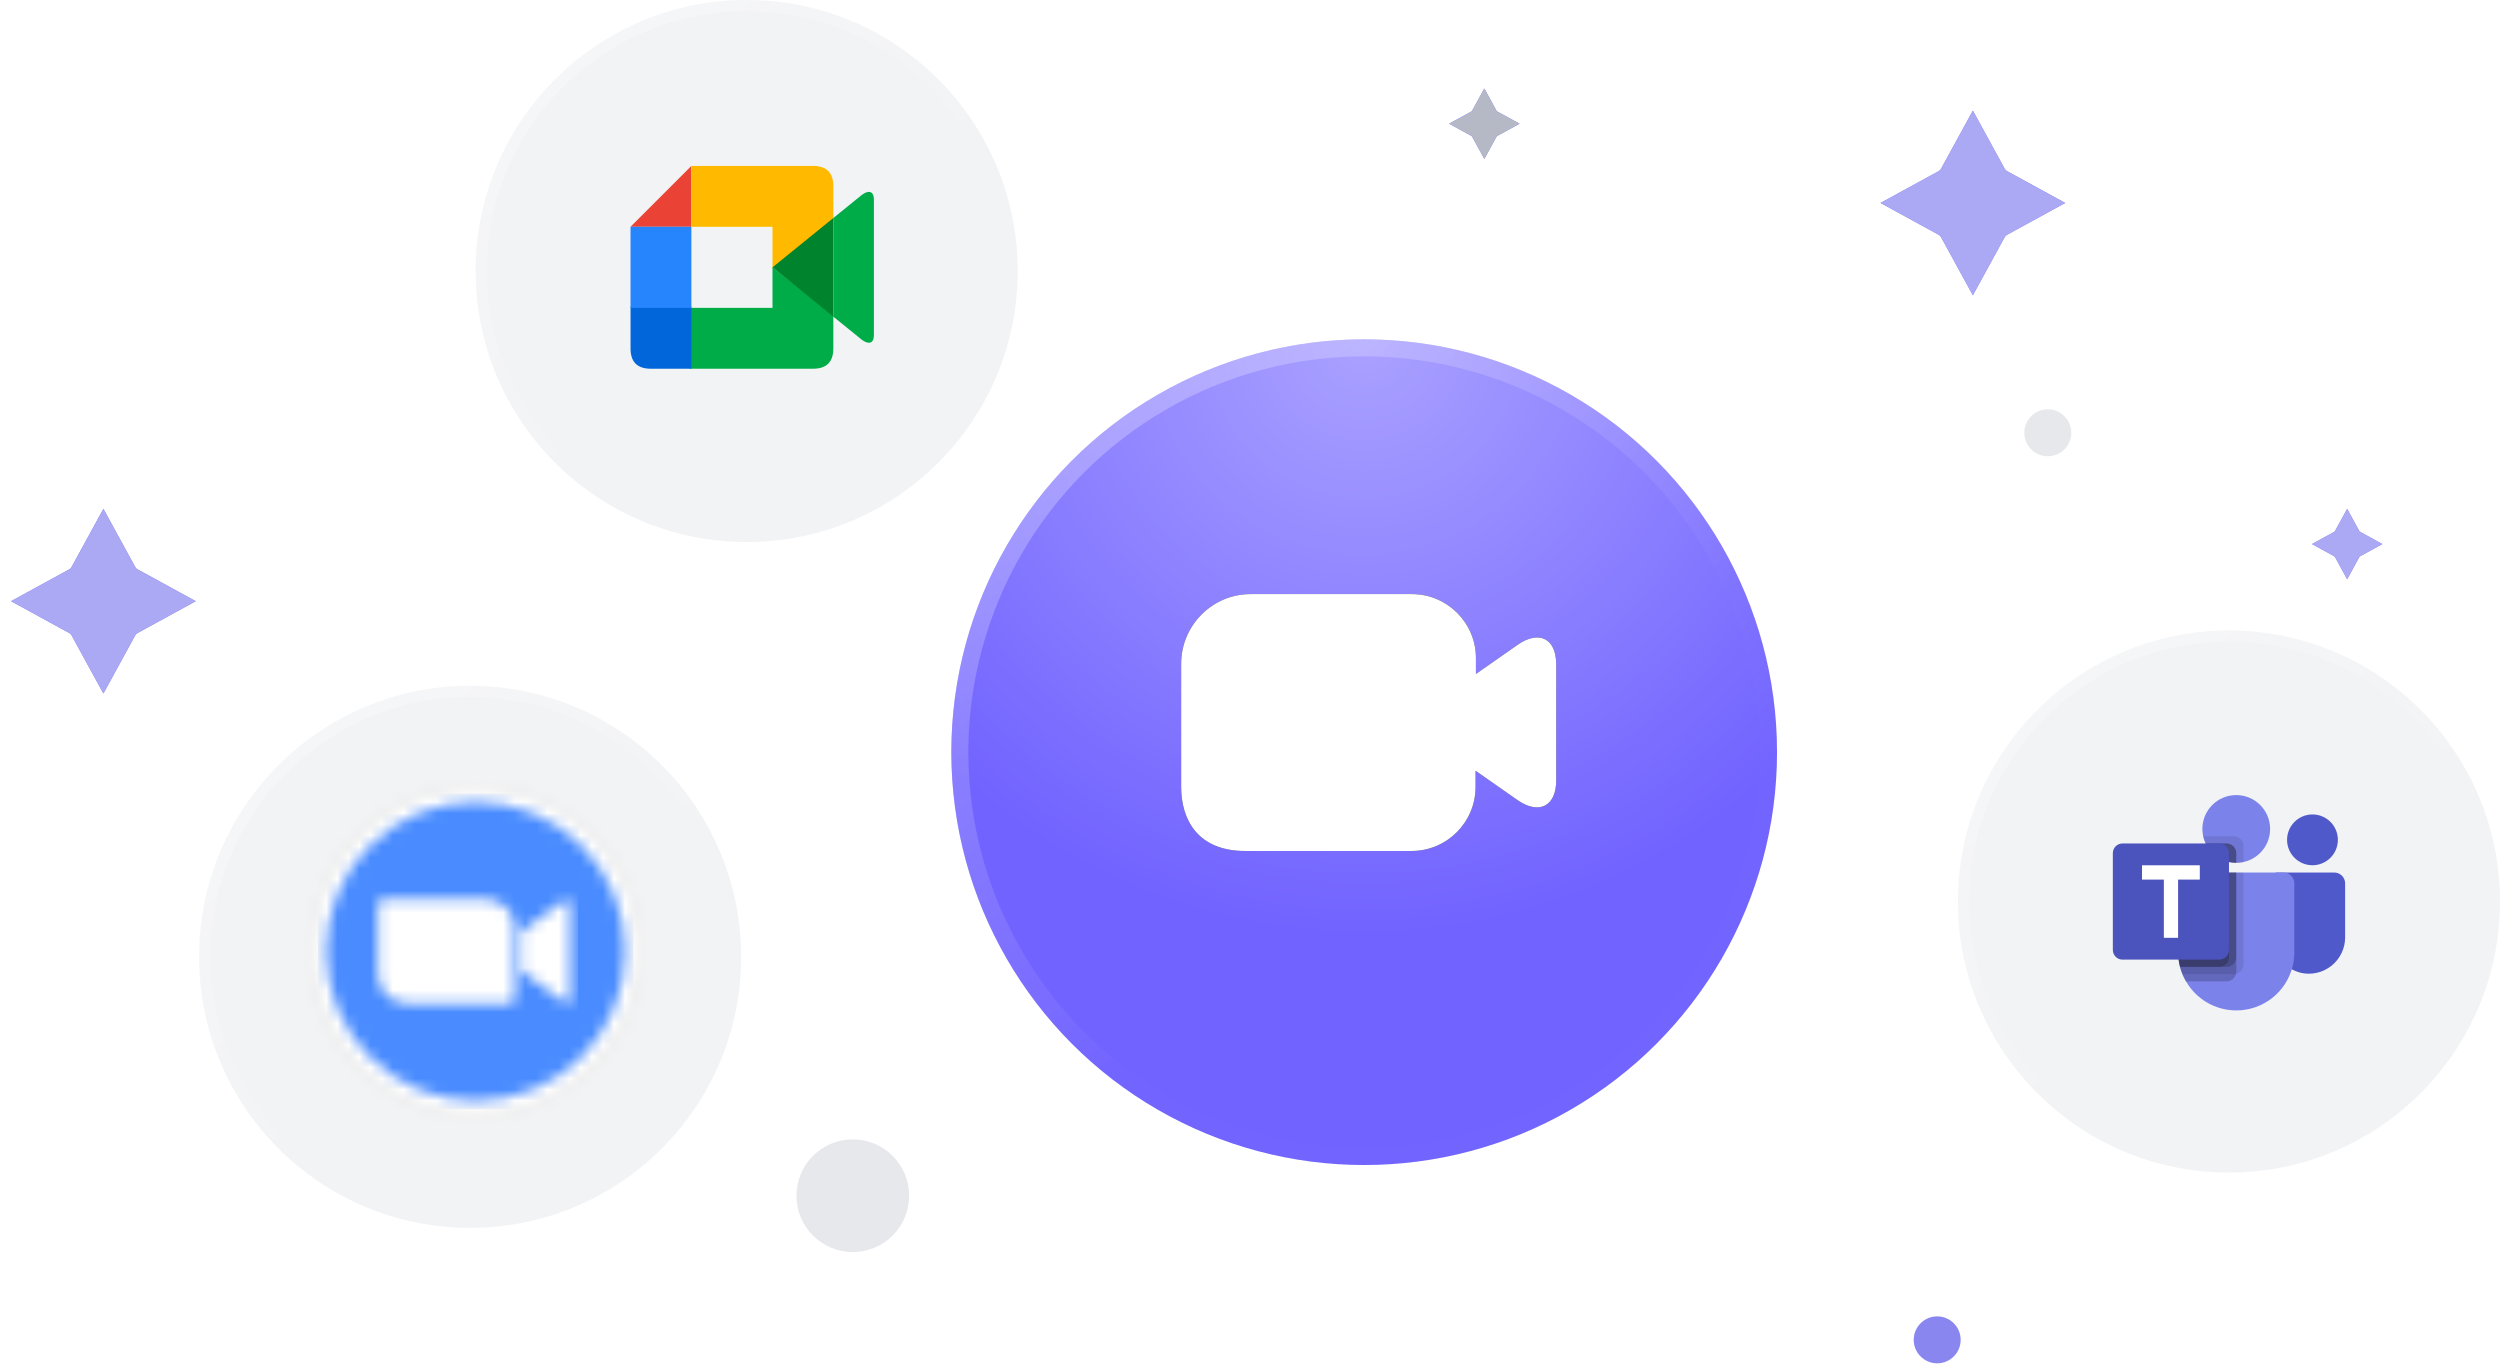 <svg width="226" height="124" viewBox="0 0 226 124" fill="none" xmlns="http://www.w3.org/2000/svg">
<g id="Group 1000005132">
<g id="Group 1000005125">
<g id="Ellipse 67" filter="url(#filter0_d_1174_1170)">
<circle cx="123.321" cy="65.633" r="37.321" fill="#EEEFF2"/>
<circle cx="123.321" cy="65.633" r="37.321" fill="url(#paint0_radial_1174_1170)"/>
<circle cx="123.321" cy="65.633" r="36.551" stroke="url(#paint1_linear_1174_1170)" stroke-opacity="0.5" stroke-width="1.539"/>
</g>
<g id="Vector" filter="url(#filter1_d_1174_1170)">
<path d="M137.255 58.249L133.424 60.927V59.503C133.424 56.282 130.814 53.706 127.627 53.706H113.116C109.624 53.672 106.777 56.52 106.777 60.012V71.132C106.777 74.047 108.234 76.929 112.574 76.929H127.593C130.814 76.929 133.39 74.319 133.39 71.132V69.674L137.221 72.352C139.154 73.674 140.679 72.861 140.679 70.555V60.046C140.679 57.74 139.154 56.96 137.255 58.249Z" fill="#292D32"/>
<path d="M137.255 58.249L133.424 60.927V59.503C133.424 56.282 130.814 53.706 127.627 53.706H113.116C109.624 53.672 106.777 56.52 106.777 60.012V71.132C106.777 74.047 108.234 76.929 112.574 76.929H127.593C130.814 76.929 133.39 74.319 133.39 71.132V69.674L137.221 72.352C139.154 73.674 140.679 72.861 140.679 70.555V60.046C140.679 57.74 139.154 56.96 137.255 58.249Z" fill="url(#paint2_linear_1174_1170)"/>
</g>
</g>
<g id="Group 1000005123">
<g id="Group 614">
<g id="Vector_2" filter="url(#filter2_f_1174_1170)">
<path d="M12.426 51.466C12.343 51.42 12.274 51.352 12.229 51.268L9.347 46L6.466 51.268C6.42 51.352 6.352 51.42 6.268 51.466L1 54.347L6.268 57.229C6.352 57.274 6.42 57.343 6.466 57.426L9.347 62.694L12.229 57.426C12.274 57.343 12.343 57.274 12.426 57.229L17.694 54.347L12.426 51.466Z" fill="#736FED"/>
</g>
<path id="Vector_3" d="M12.426 51.466C12.343 51.42 12.274 51.352 12.229 51.268L9.347 46L6.466 51.268C6.42 51.352 6.352 51.42 6.268 51.466L1 54.347L6.268 57.229C6.352 57.274 6.42 57.343 6.466 57.426L9.347 62.694L12.229 57.426C12.274 57.343 12.343 57.274 12.426 57.229L17.694 54.347L12.426 51.466Z" fill="#ABA8F4"/>
</g>
<g id="Group 615">
<g id="Vector_4" filter="url(#filter3_f_1174_1170)">
<path d="M181.426 15.466C181.343 15.42 181.274 15.352 181.229 15.268L178.347 10L175.466 15.268C175.42 15.352 175.352 15.42 175.268 15.466L170 18.347L175.268 21.229C175.352 21.274 175.42 21.343 175.466 21.426L178.347 26.694L181.228 21.426C181.274 21.343 181.343 21.274 181.426 21.229L186.694 18.347L181.426 15.466Z" fill="#736FED"/>
</g>
<path id="Vector_5" d="M181.426 15.466C181.343 15.42 181.274 15.352 181.229 15.268L178.347 10L175.466 15.268C175.42 15.352 175.352 15.42 175.268 15.466L170 18.347L175.268 21.229C175.352 21.274 175.42 21.343 175.466 21.426L178.347 26.694L181.228 21.426C181.274 21.343 181.343 21.274 181.426 21.229L186.694 18.347L181.426 15.466Z" fill="#ABA8F4"/>
</g>
<g id="Group 616">
<g id="Vector_6" filter="url(#filter4_f_1174_1170)">
<path d="M135.357 10.084C135.325 10.067 135.299 10.041 135.282 10.009L134.183 8L133.084 10.009C133.067 10.041 133.041 10.067 133.009 10.084L131 11.183L133.009 12.282C133.041 12.299 133.067 12.325 133.084 12.357L134.183 14.366L135.282 12.357C135.299 12.325 135.325 12.299 135.357 12.282L137.366 11.183L135.357 10.084Z" fill="#7163FF"/>
</g>
<path id="Vector_7" d="M135.357 10.084C135.325 10.067 135.299 10.041 135.282 10.009L134.183 8L133.084 10.009C133.067 10.041 133.041 10.067 133.009 10.084L131 11.183L133.009 12.282C133.041 12.299 133.067 12.325 133.084 12.357L134.183 14.366L135.282 12.357C135.299 12.325 135.325 12.299 135.357 12.282L137.366 11.183L135.357 10.084Z" fill="#B4B9C5"/>
</g>
<g id="Group 617">
<g id="Vector_8" filter="url(#filter5_f_1174_1170)">
<path d="M213.357 48.084C213.325 48.067 213.299 48.041 213.282 48.009L212.183 46L211.084 48.009C211.067 48.041 211.041 48.067 211.009 48.084L209 49.183L211.009 50.282C211.041 50.299 211.067 50.325 211.084 50.357L212.183 52.366L213.282 50.357C213.299 50.325 213.325 50.299 213.357 50.282L215.366 49.183L213.357 48.084Z" fill="#736FED"/>
</g>
<path id="Vector_9" d="M213.357 48.084C213.325 48.067 213.299 48.041 213.282 48.009L212.183 46L211.084 48.009C211.067 48.041 211.041 48.067 211.009 48.084L209 49.183L211.009 50.282C211.041 50.299 211.067 50.325 211.084 50.357L212.183 52.366L213.282 50.357C213.299 50.325 213.325 50.299 213.357 50.282L215.366 49.183L213.357 48.084Z" fill="#ABA8F4"/>
</g>
<ellipse id="Ellipse 115" cx="77.093" cy="108.093" rx="5.093" ry="5.093" fill="#E6E8EC"/>
<ellipse id="Ellipse 119" cx="175.122" cy="121.122" rx="2.122" ry="2.122" fill="#8986F0"/>
<ellipse id="Ellipse 118" cx="185.122" cy="39.122" rx="2.122" ry="2.122" fill="#E6E8EC"/>
</g>
<g id="Group 1000005126">
<g id="Ellipse 67_2">
<circle cx="42.5" cy="86.5" r="24.5" fill="#F2F3F5"/>
<circle cx="42.5" cy="86.5" r="23.995" stroke="url(#paint3_linear_1174_1170)" stroke-opacity="0.5" stroke-width="1.01"/>
</g>
<g id="Group 1000005127">
<g id="Group">
<g id="Clip path group">
<mask id="mask0_1174_1170" style="mask-type:luminance" maskUnits="userSpaceOnUse" x="28" y="71" width="30" height="30">
<g id="SVGID_2_">
<path id="Vector_10" d="M43 101C51.284 101 58 94.284 58 86C58 77.716 51.284 71 43 71C34.716 71 28 77.716 28 86C28 94.284 34.716 101 43 101Z" fill="white"/>
</g>
</mask>
<g mask="url(#mask0_1174_1170)">
<g id="Group_2">
<path id="Vector_11" d="M27.262 70.262H58.731V101.731H27.262V70.262Z" fill="#E5E5E4"/>
</g>
</g>
</g>
</g>
<g id="Group_3">
<g id="Clip path group_2">
<mask id="mask1_1174_1170" style="mask-type:luminance" maskUnits="userSpaceOnUse" x="28" y="71" width="30" height="30">
<g id="SVGID_4_">
<path id="Vector_12" d="M43 100.702C51.12 100.702 57.703 94.12 57.703 86C57.703 77.88 51.12 71.297 43 71.297C34.88 71.297 28.298 77.88 28.298 86C28.298 94.12 34.88 100.702 43 100.702Z" fill="white"/>
</g>
</mask>
<g mask="url(#mask1_1174_1170)">
<g id="Group_4">
<path id="Vector_13" d="M27.56 70.56H58.44V101.44H27.56V70.56Z" fill="white"/>
</g>
</g>
</g>
</g>
<g id="Group_5">
<g id="Clip path group_3">
<mask id="mask2_1174_1170" style="mask-type:luminance" maskUnits="userSpaceOnUse" x="29" y="72" width="28" height="28">
<g id="SVGID_6_">
<path id="Vector_14" d="M43 99.525C50.469 99.525 56.525 93.47 56.525 86C56.525 78.531 50.469 72.475 43 72.475C35.53 72.475 29.475 78.531 29.475 86C29.475 93.47 35.53 99.525 43 99.525Z" fill="white"/>
</g>
</mask>
<g mask="url(#mask2_1174_1170)">
<g id="Group_6">
<path id="Vector_15" d="M28.738 71.738H57.263V100.262H28.738V71.738Z" fill="#4A8CFF"/>
</g>
</g>
</g>
</g>
<g id="Group_7">
<g id="Clip path group_4">
<mask id="mask3_1174_1170" style="mask-type:luminance" maskUnits="userSpaceOnUse" x="34" y="81" width="18" height="10">
<g id="SVGID_8_">
<path id="Vector_16" d="M47.115 84.246L50.94 81.45C51.275 81.178 51.529 81.24 51.529 81.742V90.264C51.529 90.829 51.213 90.766 50.94 90.556L47.115 87.76V84.246ZM34.173 81.766V88.114C34.179 89.552 35.351 90.711 36.789 90.704H46.056C46.316 90.704 46.527 90.494 46.533 90.234V83.88C46.527 82.442 45.355 81.283 43.917 81.289H34.651C34.39 81.295 34.179 81.5 34.173 81.766Z" fill="white"/>
</g>
</mask>
<g mask="url(#mask3_1174_1170)">
<g id="Group_8">
<path id="Vector_17" d="M33.442 80.558H52.267V91.436H33.442V80.558Z" fill="white"/>
</g>
</g>
</g>
</g>
</g>
</g>
<g id="Group 1000005127_2">
<g id="Ellipse 67_3">
<circle cx="67.5" cy="24.5" r="24.5" fill="#F2F3F5"/>
<circle cx="67.5" cy="24.5" r="23.995" stroke="url(#paint4_linear_1174_1170)" stroke-opacity="0.5" stroke-width="1.01"/>
</g>
<g id="Group 1000005130">
<path id="Vector_18" d="M62.5 15V20.5H57" fill="#EA4335"/>
<path id="Vector_19" d="M62.5 15V20.5H69.833V24.289L75.333 19.828V16.833C75.333 15.611 74.722 15 73.5 15" fill="#FFBA00"/>
<path id="Vector_20" d="M62.378 33.333V27.833H69.833V24.167L75.333 28.506V31.5C75.333 32.722 74.722 33.333 73.5 33.333" fill="#00AC47"/>
<path id="Vector_21" d="M69.834 24.167L75.334 19.706V28.628" fill="#00832D"/>
<path id="Vector_22" d="M75.334 19.706L77.9 17.628C78.45 17.2 79 17.2 79 18.056V30.278C79 31.133 78.45 31.133 77.9 30.706L75.334 28.628" fill="#00AC47"/>
<path id="Vector_23" d="M57 27.711V31.5C57 32.722 57.611 33.333 58.833 33.333H62.5V27.711" fill="#0066DA"/>
<path id="Vector_24" d="M57 20.5H62.5V27.833H57" fill="#2684FC"/>
</g>
</g>
<g id="Group 1000005128">
<g id="Ellipse 67_4">
<circle cx="201.5" cy="81.5" r="24.5" fill="#F2F3F5"/>
<circle cx="201.5" cy="81.5" r="23.995" stroke="url(#paint5_linear_1174_1170)" stroke-opacity="0.5" stroke-width="1.01"/>
</g>
<g id="Group 1000005129">
<path id="Vector_25" d="M202.156 78C203.848 78 205.219 76.629 205.219 74.938C205.219 73.246 203.848 71.875 202.156 71.875C200.465 71.875 199.094 73.246 199.094 74.938C199.094 76.629 200.465 78 202.156 78Z" fill="#7B83EB"/>
<path id="Vector_26" opacity="0.1" d="M201.938 75.594H199.164L199.178 75.655L199.179 75.66L199.193 75.716C199.395 76.481 199.884 77.138 200.558 77.55C201.233 77.962 202.04 78.098 202.813 77.929V76.469C202.812 76.237 202.719 76.015 202.556 75.851C202.392 75.687 202.17 75.594 201.938 75.594Z" fill="black"/>
<path id="Vector_27" opacity="0.2" d="M201.282 76.25H199.389C199.637 76.774 200.029 77.216 200.519 77.526C201.009 77.836 201.577 78 202.156 78V77.125C202.156 76.893 202.063 76.671 201.899 76.507C201.735 76.343 201.513 76.251 201.282 76.25Z" fill="black"/>
<path id="Vector_28" d="M209.047 78.219C210.315 78.219 211.344 77.19 211.344 75.922C211.344 74.653 210.315 73.625 209.047 73.625C207.778 73.625 206.75 74.653 206.75 75.922C206.75 77.19 207.778 78.219 209.047 78.219Z" fill="#5059C9"/>
<path id="Vector_29" d="M211.016 78.875H205.857C205.745 78.875 205.639 78.919 205.56 78.998C205.481 79.077 205.437 79.184 205.437 79.295V84.617C205.423 85.388 205.673 86.139 206.147 86.747C206.621 87.354 207.29 87.78 208.04 87.954C208.518 88.054 209.013 88.046 209.487 87.931C209.962 87.817 210.405 87.597 210.785 87.289C211.164 86.982 211.47 86.593 211.68 86.152C211.89 85.711 212 85.229 212 84.741V79.859C212 79.598 211.896 79.348 211.712 79.163C211.527 78.979 211.277 78.875 211.016 78.875Z" fill="#5059C9"/>
<path id="Vector_30" d="M207.406 79.859V86.094C207.407 87.249 207.026 88.372 206.323 89.289C205.62 90.206 204.634 90.865 203.518 91.164C202.402 91.464 201.219 91.386 200.151 90.944C199.084 90.502 198.192 89.719 197.615 88.719C197.489 88.509 197.379 88.29 197.287 88.062C197.201 87.849 197.129 87.629 197.07 87.406C196.962 86.977 196.907 86.536 196.906 86.094V79.859C196.906 79.73 196.931 79.602 196.981 79.483C197.03 79.363 197.103 79.254 197.194 79.163C197.286 79.072 197.394 78.999 197.514 78.95C197.633 78.9 197.761 78.875 197.891 78.875H206.422C206.551 78.875 206.679 78.9 206.799 78.95C206.918 78.999 207.027 79.072 207.118 79.163C207.21 79.254 207.282 79.363 207.332 79.483C207.381 79.602 207.406 79.73 207.406 79.859Z" fill="#7B83EB"/>
<path id="Vector_31" opacity="0.2" d="M201.282 76.25H199.389C199.637 76.774 200.029 77.216 200.519 77.526C201.009 77.836 201.577 78 202.156 78V77.125C202.156 76.893 202.063 76.671 201.899 76.507C201.735 76.343 201.513 76.251 201.282 76.25Z" fill="black"/>
<path id="Vector_32" opacity="0.1" d="M202.813 78.875V87.19C202.813 87.388 202.745 87.579 202.621 87.733C202.496 87.887 202.323 87.994 202.13 88.036C202.068 88.055 202.004 88.064 201.94 88.062H197.287C197.201 87.849 197.129 87.629 197.07 87.406C196.962 86.977 196.907 86.536 196.906 86.094V79.859C196.906 79.73 196.931 79.602 196.981 79.483C197.03 79.363 197.103 79.254 197.194 79.163C197.286 79.072 197.394 78.999 197.514 78.95C197.633 78.9 197.761 78.875 197.891 78.875H202.813Z" fill="black"/>
<path id="Vector_33" opacity="0.2" d="M202.156 78.875V87.846C202.157 87.91 202.148 87.975 202.13 88.036C202.088 88.23 201.981 88.403 201.827 88.527C201.673 88.651 201.481 88.719 201.283 88.719H197.615C197.489 88.509 197.379 88.29 197.287 88.062C197.201 87.849 197.129 87.629 197.07 87.406C196.962 86.977 196.907 86.536 196.906 86.094V79.859C196.906 79.73 196.931 79.602 196.981 79.483C197.03 79.363 197.103 79.254 197.194 79.163C197.286 79.072 197.394 78.999 197.514 78.95C197.633 78.9 197.761 78.875 197.891 78.875H202.156Z" fill="black"/>
<path id="Vector_34" opacity="0.2" d="M202.156 78.875V86.533C202.155 86.765 202.063 86.986 201.899 87.15C201.736 87.313 201.515 87.405 201.283 87.406H197.07C196.962 86.977 196.907 86.536 196.906 86.094V79.859C196.906 79.73 196.931 79.602 196.981 79.483C197.03 79.363 197.103 79.254 197.194 79.163C197.286 79.072 197.394 78.999 197.514 78.95C197.633 78.9 197.761 78.875 197.891 78.875H202.156Z" fill="black"/>
<path id="Vector_35" opacity="0.2" d="M197.891 78.875C197.761 78.875 197.633 78.9 197.514 78.95C197.394 78.999 197.286 79.072 197.194 79.163C197.103 79.254 197.03 79.363 196.981 79.483C196.931 79.602 196.906 79.73 196.906 79.859V86.094C196.907 86.536 196.962 86.977 197.07 87.406H200.627C200.858 87.405 201.08 87.313 201.243 87.15C201.407 86.986 201.499 86.765 201.5 86.533V78.875H197.891Z" fill="black"/>
<path id="Vector_36" d="M191.875 76.25H200.625C200.857 76.25 201.08 76.342 201.244 76.506C201.408 76.67 201.5 76.893 201.5 77.125V85.875C201.5 86.107 201.408 86.33 201.244 86.494C201.08 86.658 200.857 86.75 200.625 86.75H191.875C191.643 86.75 191.42 86.658 191.256 86.494C191.092 86.33 191 86.107 191 85.875V77.125C191 76.893 191.092 76.67 191.256 76.506C191.42 76.342 191.643 76.25 191.875 76.25Z" fill="#4B53BC"/>
<path id="Vector_37" d="M198.862 79.515H196.9V84.778H195.612V79.515H193.638V78.222H198.862V79.515Z" fill="white"/>
</g>
</g>
</g>
<defs>
<filter id="filter0_d_1174_1170" x="74.819" y="19.494" width="97.004" height="97.004" filterUnits="userSpaceOnUse" color-interpolation-filters="sRGB">
<feFlood flood-opacity="0" result="BackgroundImageFix"/>
<feColorMatrix in="SourceAlpha" type="matrix" values="0 0 0 0 0 0 0 0 0 0 0 0 0 0 0 0 0 0 127 0" result="hardAlpha"/>
<feMorphology radius="3.727" operator="erode" in="SourceAlpha" result="effect1_dropShadow_1174_1170"/>
<feOffset dy="2.363"/>
<feGaussianBlur stdDeviation="7.454"/>
<feComposite in2="hardAlpha" operator="out"/>
<feColorMatrix type="matrix" values="0 0 0 0 0.576 0 0 0 0 0.573 0 0 0 0 0.992 0 0 0 0.95 0"/>
<feBlend mode="normal" in2="BackgroundImageFix" result="effect1_dropShadow_1174_1170"/>
<feBlend mode="normal" in="SourceGraphic" in2="effect1_dropShadow_1174_1170" result="shape"/>
</filter>
<filter id="filter1_d_1174_1170" x="104.687" y="51.616" width="38.082" height="27.404" filterUnits="userSpaceOnUse" color-interpolation-filters="sRGB">
<feFlood flood-opacity="0" result="BackgroundImageFix"/>
<feColorMatrix in="SourceAlpha" type="matrix" values="0 0 0 0 0 0 0 0 0 0 0 0 0 0 0 0 0 0 127 0" result="hardAlpha"/>
<feOffset/>
<feGaussianBlur stdDeviation="1.045"/>
<feComposite in2="hardAlpha" operator="out"/>
<feColorMatrix type="matrix" values="0 0 0 0 0 0 0 0 0 0 0 0 0 0 0 0 0 0 0.15 0"/>
<feBlend mode="normal" in2="BackgroundImageFix" result="effect1_dropShadow_1174_1170"/>
<feBlend mode="normal" in="SourceGraphic" in2="effect1_dropShadow_1174_1170" result="shape"/>
</filter>
<filter id="filter2_f_1174_1170" x="0.236" y="45.236" width="18.222" height="18.222" filterUnits="userSpaceOnUse" color-interpolation-filters="sRGB">
<feFlood flood-opacity="0" result="BackgroundImageFix"/>
<feBlend mode="normal" in="SourceGraphic" in2="BackgroundImageFix" result="shape"/>
<feGaussianBlur stdDeviation="0.382" result="effect1_foregroundBlur_1174_1170"/>
</filter>
<filter id="filter3_f_1174_1170" x="169.236" y="9.236" width="18.222" height="18.222" filterUnits="userSpaceOnUse" color-interpolation-filters="sRGB">
<feFlood flood-opacity="0" result="BackgroundImageFix"/>
<feBlend mode="normal" in="SourceGraphic" in2="BackgroundImageFix" result="shape"/>
<feGaussianBlur stdDeviation="0.382" result="effect1_foregroundBlur_1174_1170"/>
</filter>
<filter id="filter4_f_1174_1170" x="130.236" y="7.236" width="7.894" height="7.894" filterUnits="userSpaceOnUse" color-interpolation-filters="sRGB">
<feFlood flood-opacity="0" result="BackgroundImageFix"/>
<feBlend mode="normal" in="SourceGraphic" in2="BackgroundImageFix" result="shape"/>
<feGaussianBlur stdDeviation="0.382" result="effect1_foregroundBlur_1174_1170"/>
</filter>
<filter id="filter5_f_1174_1170" x="208.236" y="45.236" width="7.894" height="7.894" filterUnits="userSpaceOnUse" color-interpolation-filters="sRGB">
<feFlood flood-opacity="0" result="BackgroundImageFix"/>
<feBlend mode="normal" in="SourceGraphic" in2="BackgroundImageFix" result="shape"/>
<feGaussianBlur stdDeviation="0.382" result="effect1_foregroundBlur_1174_1170"/>
</filter>
<radialGradient id="paint0_radial_1174_1170" cx="0" cy="0" r="1" gradientUnits="userSpaceOnUse" gradientTransform="translate(123.321 28.312) rotate(90) scale(53.936 53.705)">
<stop stop-color="#AAA1FF"/>
<stop offset="1" stop-color="#7163FF"/>
</radialGradient>
<linearGradient id="paint1_linear_1174_1170" x1="72.813" y1="48.353" x2="107.352" y2="90.698" gradientUnits="userSpaceOnUse">
<stop stop-color="white" stop-opacity="0.601"/>
<stop offset="1" stop-color="white" stop-opacity="0.01"/>
</linearGradient>
<linearGradient id="paint2_linear_1174_1170" x1="123.728" y1="53.706" x2="123.728" y2="76.929" gradientUnits="userSpaceOnUse">
<stop stop-color="white"/>
<stop offset="1" stop-color="white"/>
</linearGradient>
<linearGradient id="paint3_linear_1174_1170" x1="9.343" y1="75.156" x2="32.017" y2="102.955" gradientUnits="userSpaceOnUse">
<stop stop-color="white" stop-opacity="0.601"/>
<stop offset="1" stop-color="white" stop-opacity="0.01"/>
</linearGradient>
<linearGradient id="paint4_linear_1174_1170" x1="34.343" y1="13.156" x2="57.017" y2="40.955" gradientUnits="userSpaceOnUse">
<stop stop-color="white" stop-opacity="0.601"/>
<stop offset="1" stop-color="white" stop-opacity="0.01"/>
</linearGradient>
<linearGradient id="paint5_linear_1174_1170" x1="168.343" y1="70.156" x2="191.017" y2="97.954" gradientUnits="userSpaceOnUse">
<stop stop-color="white" stop-opacity="0.601"/>
<stop offset="1" stop-color="white" stop-opacity="0.01"/>
</linearGradient>
</defs>
</svg>
